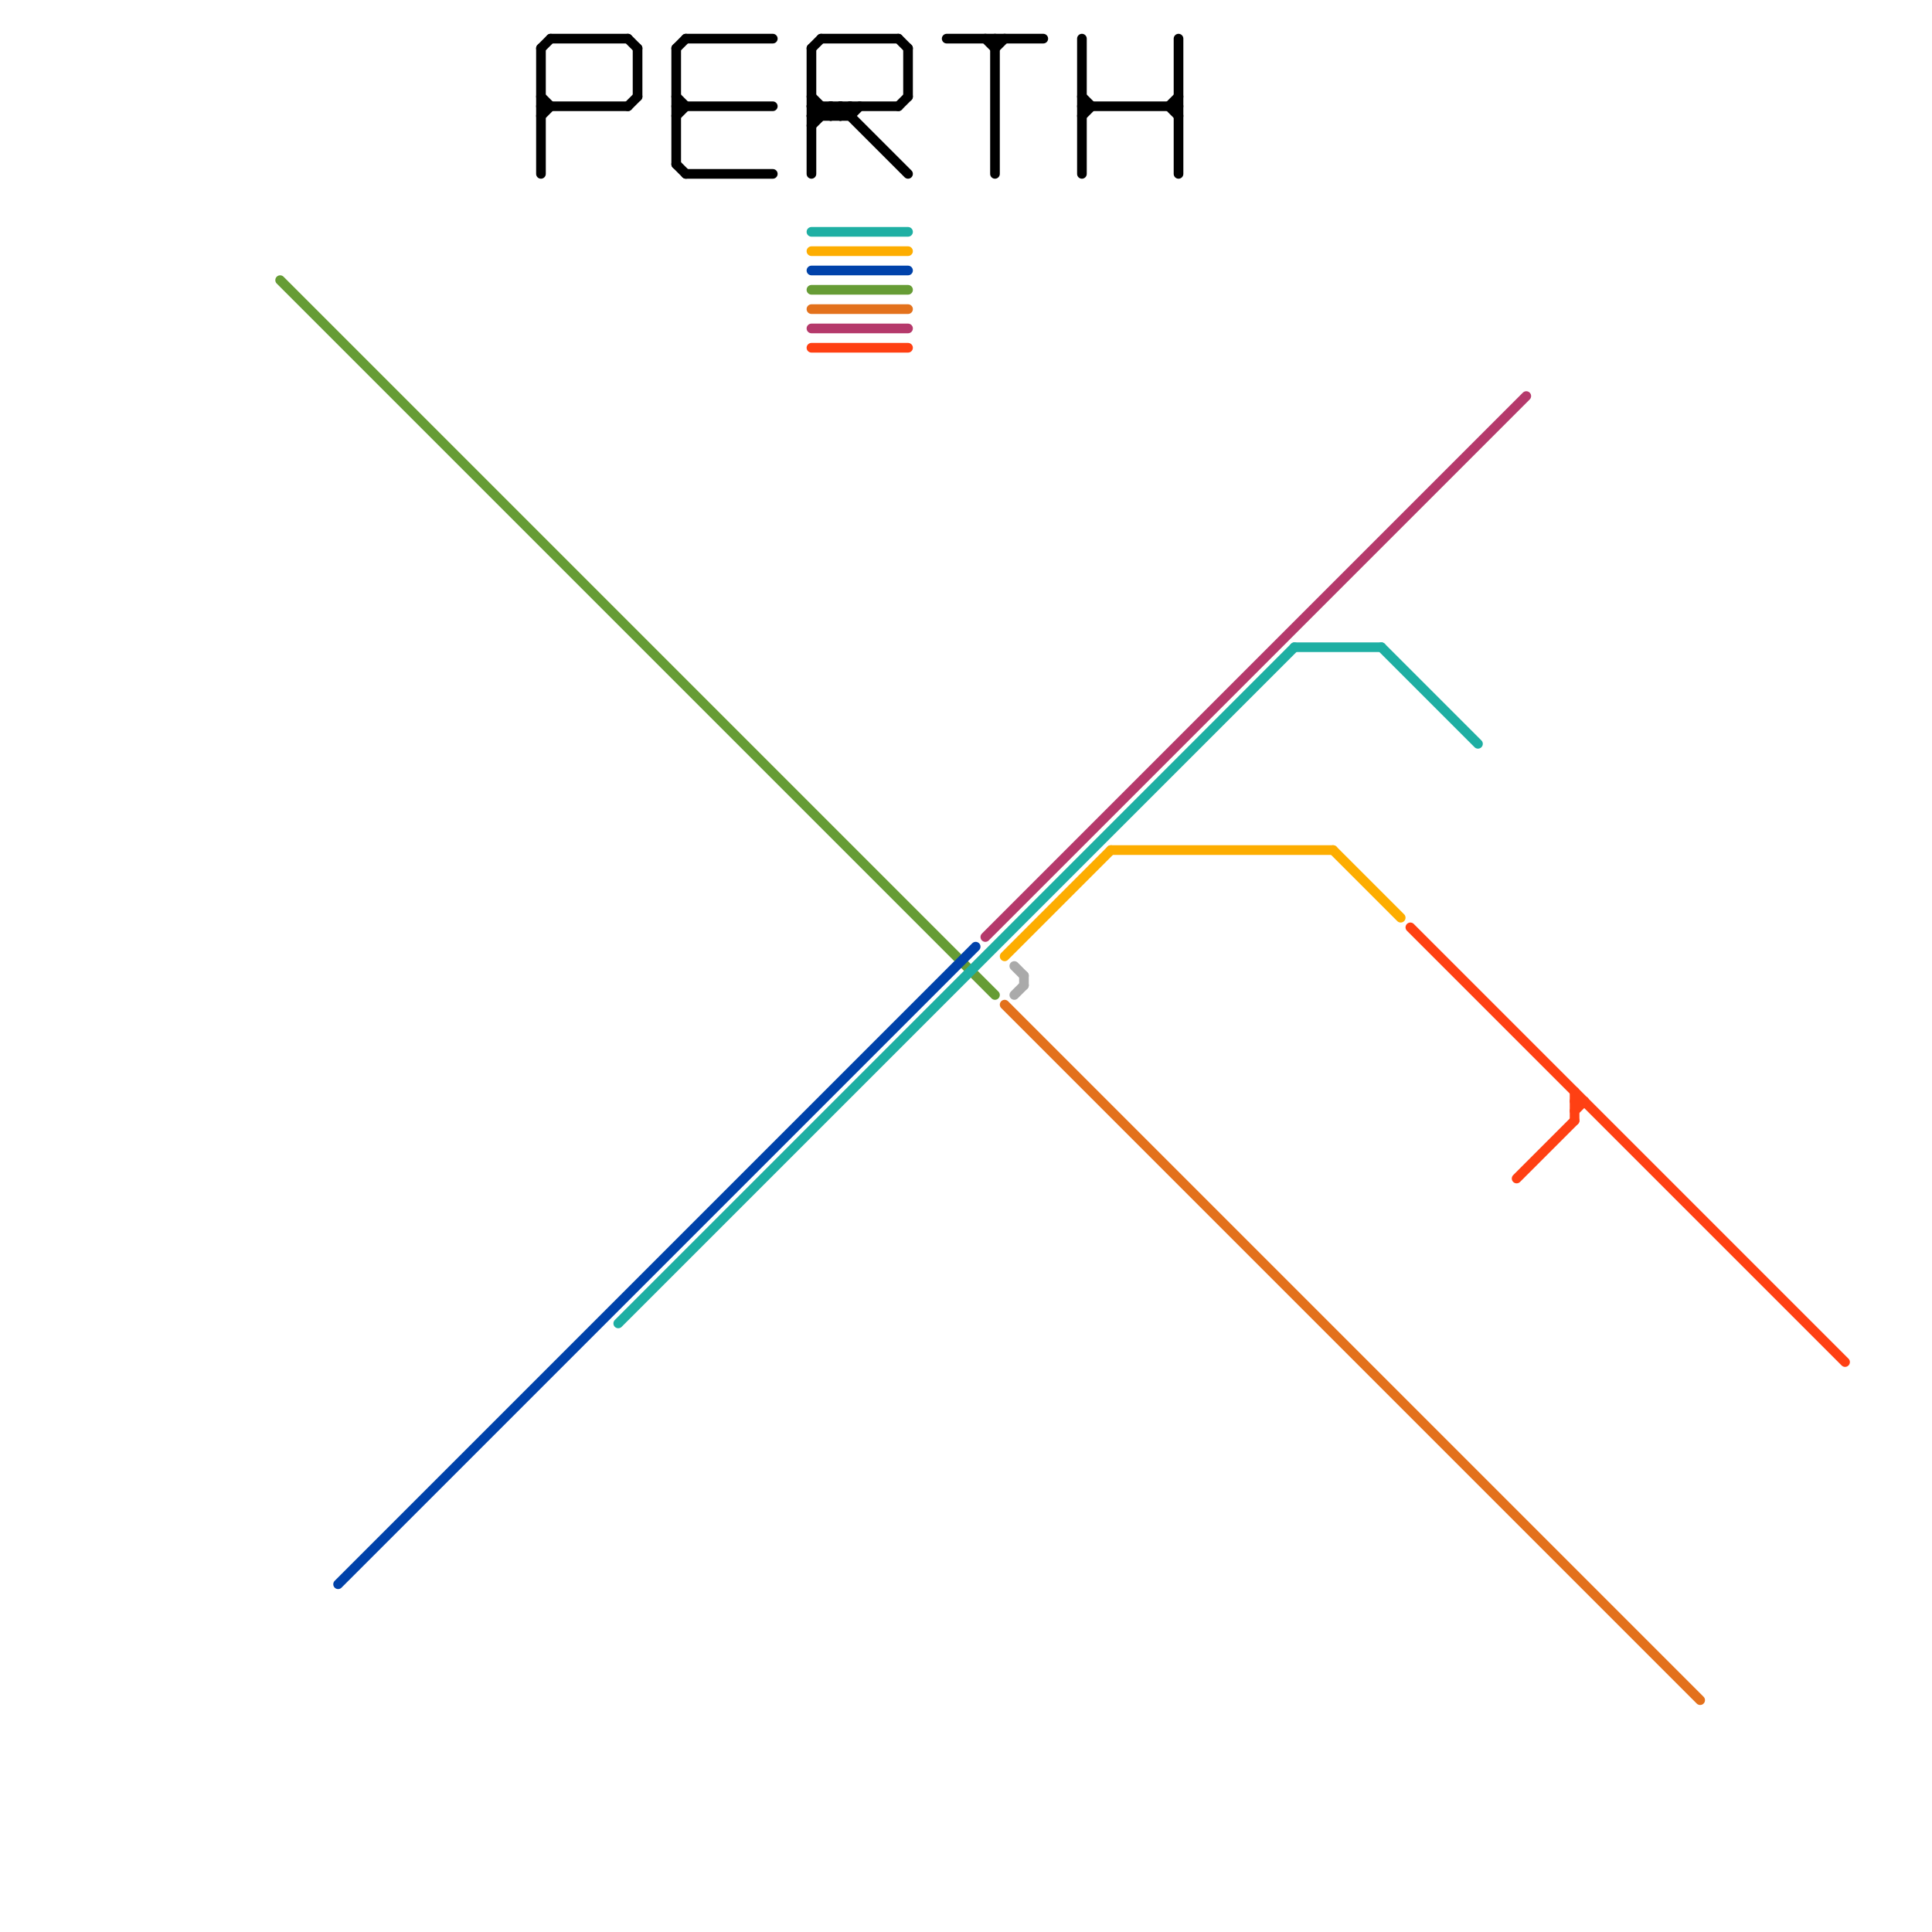 
<svg version="1.1" xmlns="http://www.w3.org/2000/svg" viewBox="0 0 200 200">
<style>text { font: 1px Helvetica; font-weight: 600; white-space: pre; dominant-baseline: central; } line { stroke-width: 1; fill: none; stroke-linecap: round; stroke-linejoin: round; } .c0 { stroke: #669c35 } .c1 { stroke: #1eafa3 } .c2 { stroke: #000000 } .c3 { stroke: #0042aa } .c4 { stroke: #b5396b } .c5 { stroke: #e3711c } .c6 { stroke: #fdad00 } .c7 { stroke: #aaaaaa } .c8 { stroke: #ff4013 }</style><defs><g id="wm-xf"><circle r="1.2" fill="#000"/><circle r="0.9" fill="#fff"/><circle r="0.6" fill="#000"/><circle r="0.3" fill="#fff"/></g><g id="wm"><circle r="0.6" fill="#000"/><circle r="0.3" fill="#fff"/></g></defs><line class="c0" x1="84" y1="30" x2="94" y2="30"/><line class="c0" x1="29" y1="29" x2="103" y2="103"/><line class="c1" x1="84" y1="24" x2="94" y2="24"/><line class="c1" x1="143" y1="67" x2="153" y2="77"/><line class="c1" x1="134" y1="67" x2="143" y2="67"/><line class="c1" x1="64" y1="137" x2="134" y2="67"/><line class="c2" x1="70" y1="10" x2="71" y2="11"/><line class="c2" x1="56" y1="5" x2="56" y2="18"/><line class="c2" x1="94" y1="5" x2="94" y2="10"/><line class="c2" x1="86" y1="12" x2="87" y2="11"/><line class="c2" x1="70" y1="5" x2="70" y2="17"/><line class="c2" x1="84" y1="10" x2="86" y2="12"/><line class="c2" x1="86" y1="11" x2="87" y2="12"/><line class="c2" x1="84" y1="11" x2="85" y2="12"/><line class="c2" x1="56" y1="5" x2="57" y2="4"/><line class="c2" x1="70" y1="12" x2="71" y2="11"/><line class="c2" x1="71" y1="18" x2="80" y2="18"/><line class="c2" x1="65" y1="11" x2="66" y2="10"/><line class="c2" x1="88" y1="11" x2="88" y2="12"/><line class="c2" x1="57" y1="4" x2="65" y2="4"/><line class="c2" x1="84" y1="12" x2="88" y2="12"/><line class="c2" x1="121" y1="11" x2="122" y2="10"/><line class="c2" x1="93" y1="11" x2="94" y2="10"/><line class="c2" x1="56" y1="10" x2="57" y2="11"/><line class="c2" x1="70" y1="17" x2="71" y2="18"/><line class="c2" x1="93" y1="4" x2="94" y2="5"/><line class="c2" x1="103" y1="4" x2="103" y2="18"/><line class="c2" x1="85" y1="11" x2="85" y2="12"/><line class="c2" x1="102" y1="4" x2="103" y2="5"/><line class="c2" x1="112" y1="4" x2="112" y2="18"/><line class="c2" x1="70" y1="11" x2="80" y2="11"/><line class="c2" x1="122" y1="4" x2="122" y2="18"/><line class="c2" x1="112" y1="12" x2="113" y2="11"/><line class="c2" x1="84" y1="5" x2="84" y2="18"/><line class="c2" x1="98" y1="4" x2="108" y2="4"/><line class="c2" x1="121" y1="11" x2="122" y2="12"/><line class="c2" x1="66" y1="5" x2="66" y2="10"/><line class="c2" x1="86" y1="11" x2="86" y2="12"/><line class="c2" x1="84" y1="13" x2="86" y2="11"/><line class="c2" x1="84" y1="5" x2="85" y2="4"/><line class="c2" x1="87" y1="12" x2="88" y2="11"/><line class="c2" x1="56" y1="11" x2="65" y2="11"/><line class="c2" x1="103" y1="5" x2="104" y2="4"/><line class="c2" x1="88" y1="12" x2="89" y2="11"/><line class="c2" x1="84" y1="11" x2="93" y2="11"/><line class="c2" x1="56" y1="12" x2="57" y2="11"/><line class="c2" x1="85" y1="4" x2="93" y2="4"/><line class="c2" x1="65" y1="4" x2="66" y2="5"/><line class="c2" x1="112" y1="10" x2="113" y2="11"/><line class="c2" x1="87" y1="11" x2="94" y2="18"/><line class="c2" x1="112" y1="11" x2="122" y2="11"/><line class="c2" x1="70" y1="5" x2="71" y2="4"/><line class="c2" x1="84" y1="12" x2="85" y2="11"/><line class="c2" x1="71" y1="4" x2="80" y2="4"/><line class="c2" x1="87" y1="11" x2="87" y2="12"/><line class="c3" x1="84" y1="28" x2="94" y2="28"/><line class="c3" x1="35" y1="164" x2="101" y2="98"/><line class="c4" x1="102" y1="97" x2="158" y2="41"/><line class="c4" x1="84" y1="34" x2="94" y2="34"/><line class="c5" x1="84" y1="32" x2="94" y2="32"/><line class="c5" x1="104" y1="104" x2="176" y2="176"/><line class="c6" x1="84" y1="26" x2="94" y2="26"/><line class="c6" x1="104" y1="99" x2="115" y2="88"/><line class="c6" x1="138" y1="88" x2="145" y2="95"/><line class="c6" x1="115" y1="88" x2="138" y2="88"/><line class="c7" x1="106" y1="101" x2="106" y2="102"/><line class="c7" x1="105" y1="103" x2="106" y2="102"/><line class="c7" x1="105" y1="100" x2="106" y2="101"/><line class="c8" x1="84" y1="36" x2="94" y2="36"/><line class="c8" x1="163" y1="113" x2="163" y2="116"/><line class="c8" x1="146" y1="96" x2="191" y2="141"/><line class="c8" x1="157" y1="122" x2="163" y2="116"/><line class="c8" x1="163" y1="114" x2="164" y2="114"/><line class="c8" x1="163" y1="115" x2="164" y2="114"/>
</svg>
